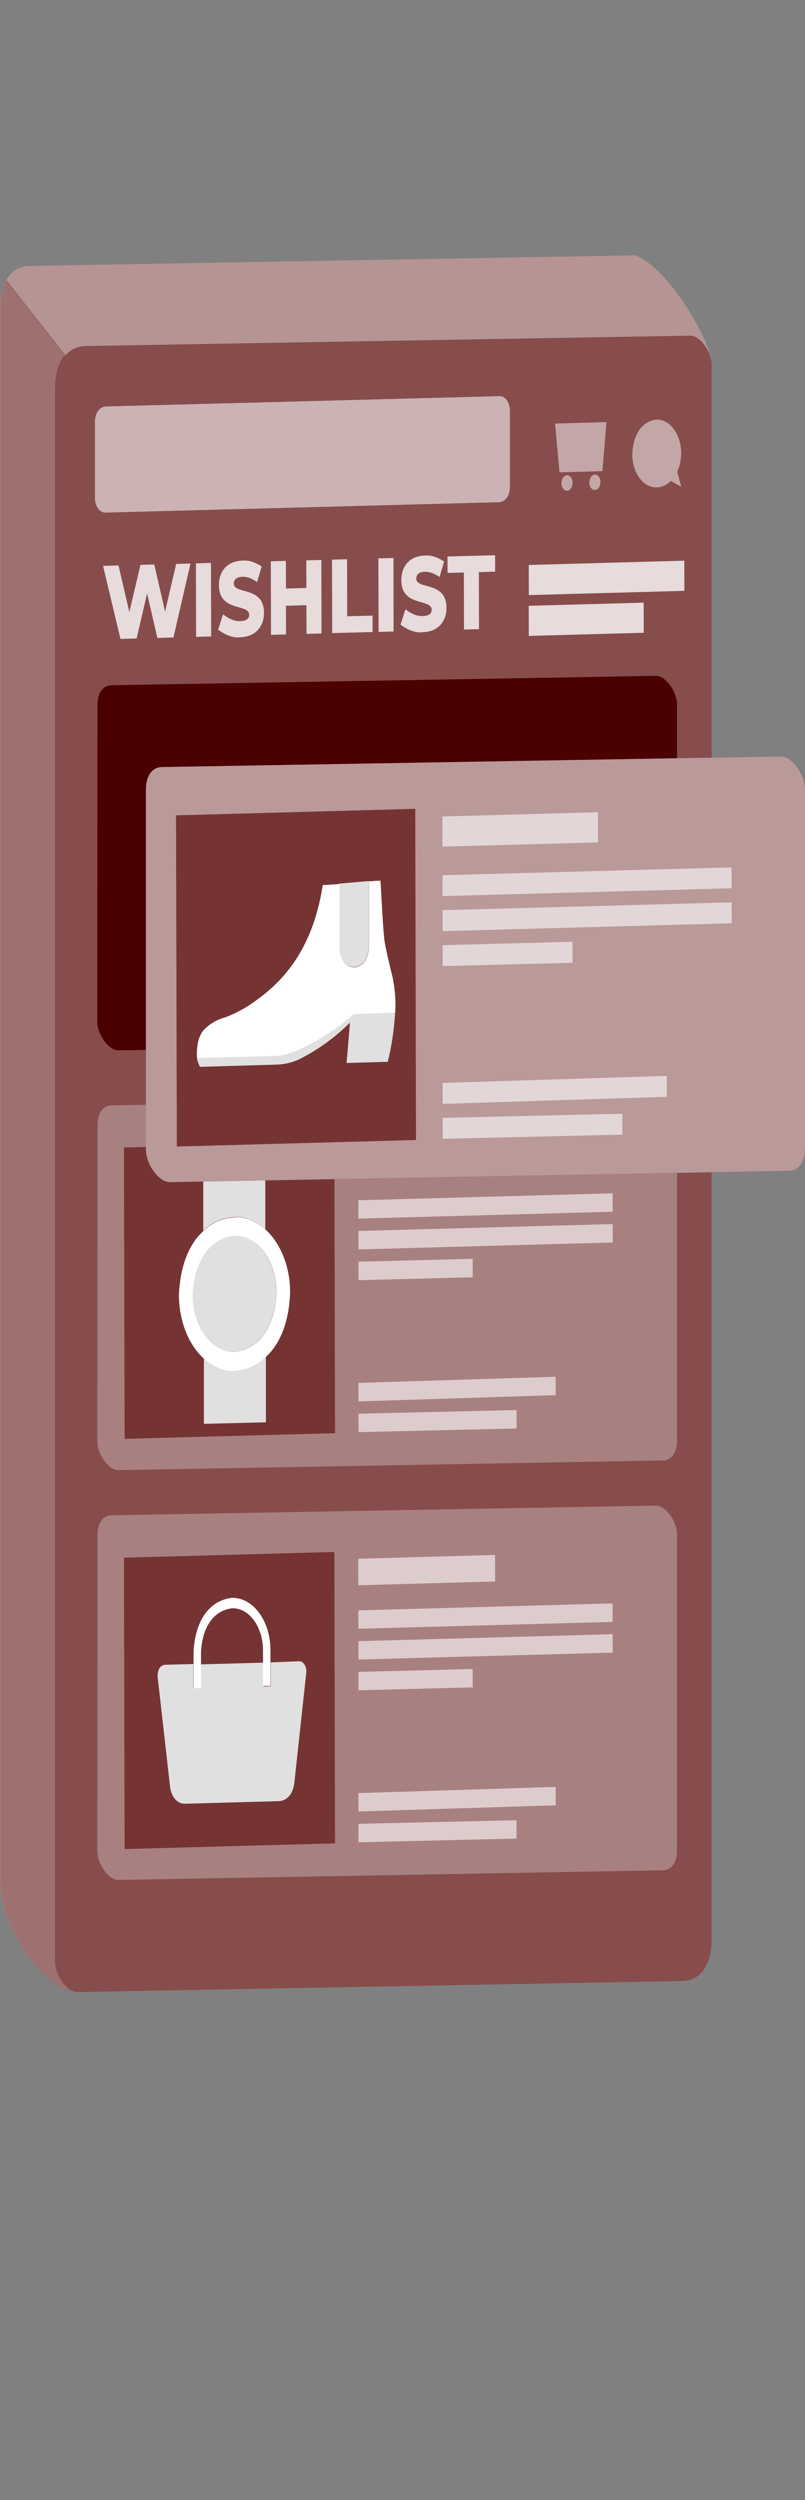 <svg width="49" height="152" viewBox="0 0 49 152" fill="none" xmlns="http://www.w3.org/2000/svg">
<rect x="0" y="0" width="49" height="152" fill="#808080" stroke="none"/>
<path d="M43.223 21.697C42.955 20.388 41.067 16.965 39.156 15.755C38.975 15.641 38.795 15.562 38.624 15.523L1.801 16.167C1.264 16.184 0.817 16.422 0.505 16.859C0.192 17.296 0.025 17.916 0.019 18.659L0.019 114.435C0.019 116.876 2.36 120.765 4.55 121.086C4.599 121.102 4.647 121.111 4.693 121.113L41.535 120.441C42.075 120.431 42.525 120.195 42.837 119.757C43.149 119.319 43.314 118.694 43.313 117.946L43.313 22.202C43.311 22.046 43.28 21.873 43.223 21.697Z" fill="#520100"/>
<path opacity="0.2" d="M0 18.628L0 114.422C0 116.864 2.341 120.752 4.531 121.073C4.398 121.042 4.257 120.966 4.117 120.851C3.978 120.736 3.845 120.585 3.73 120.411C3.614 120.237 3.52 120.046 3.455 119.852C3.39 119.659 3.357 119.47 3.356 119.301L3.356 23.534C3.358 22.701 3.564 22.024 3.949 21.588L0.366 17.057C0.133 17.466 0.008 18.003 0 18.628Z" fill="white"/>
<path opacity="0.4" d="M39.156 15.755C38.974 15.64 38.794 15.562 38.624 15.522L1.801 16.167C1.187 16.177 0.693 16.481 0.385 17.038L3.99 21.606C4.293 21.249 4.7 21.054 5.18 21.038L42.018 20.408C42.122 20.405 42.237 20.437 42.357 20.501C42.476 20.564 42.597 20.659 42.711 20.778C42.826 20.897 42.932 21.038 43.023 21.193C43.115 21.348 43.189 21.512 43.241 21.677C42.954 20.388 41.066 16.965 39.156 15.755Z" fill="white"/>
<path opacity="0.3" d="M43.223 21.697C42.955 20.388 41.067 16.965 39.156 15.755C38.975 15.641 38.795 15.562 38.624 15.523L1.801 16.167C1.264 16.184 0.817 16.422 0.505 16.859C0.192 17.296 0.025 17.916 0.019 18.659L0.019 114.435C0.019 116.876 2.36 120.765 4.55 121.086C4.599 121.102 4.647 121.111 4.693 121.113L41.535 120.441C42.075 120.431 42.525 120.195 42.837 119.757C43.149 119.319 43.314 118.694 43.313 117.946L43.313 22.202C43.311 22.046 43.28 21.873 43.223 21.697Z" fill="white"/>
<path d="M30.398 24.084C30.749 24.073 31.036 24.459 31.04 24.965V29.63C31.028 29.888 30.964 30.105 30.853 30.262C30.742 30.419 30.588 30.512 30.402 30.534L6.42 31.168C6.065 31.176 5.782 30.792 5.778 30.286V25.617C5.79 25.358 5.854 25.142 5.965 24.985C6.076 24.828 6.23 24.735 6.416 24.712L30.398 24.084Z" fill="#520100"/>
<g opacity="0.7">
<path d="M30.398 24.084C30.749 24.073 31.036 24.459 31.04 24.965V29.63C31.028 29.888 30.964 30.105 30.853 30.262C30.742 30.419 30.588 30.512 30.402 30.534L6.42 31.168C6.065 31.176 5.782 30.792 5.778 30.286V25.617C5.79 25.358 5.854 25.142 5.965 24.985C6.076 24.828 6.23 24.735 6.416 24.712L30.398 24.084Z" fill="white"/>
</g>
<g opacity="0.5">
<path d="M39.955 25.508C40.778 25.485 41.446 26.389 41.465 27.536C41.457 27.981 41.374 28.37 41.22 28.679L41.469 29.594L40.831 29.241C40.607 29.482 40.316 29.616 39.978 29.634C39.158 29.66 38.49 28.756 38.486 27.619C38.511 27.018 38.657 26.513 38.912 26.146C39.167 25.779 39.525 25.561 39.955 25.508Z" fill="white"/>
</g>
<g opacity="0.5">
<path d="M34.51 28.893C34.699 28.892 34.854 29.095 34.854 29.358C34.847 29.495 34.813 29.61 34.754 29.694C34.695 29.778 34.613 29.828 34.514 29.84C34.325 29.841 34.174 29.613 34.174 29.377C34.181 29.24 34.214 29.125 34.273 29.041C34.331 28.957 34.412 28.906 34.51 28.893Z" fill="white"/>
<path d="M36.209 28.851C36.398 28.846 36.549 29.051 36.553 29.312C36.546 29.449 36.511 29.564 36.452 29.647C36.392 29.73 36.309 29.78 36.209 29.791C36.024 29.799 35.87 29.591 35.87 29.328C35.877 29.192 35.911 29.078 35.97 28.995C36.029 28.913 36.111 28.863 36.209 28.851Z" fill="white"/>
<path d="M36.919 25.662L36.666 28.647L34.057 28.719L33.785 25.751L36.919 25.662Z" fill="white"/>
</g>
<path d="M5.932 68.414C5.933 68.052 6.013 67.75 6.164 67.538C6.315 67.325 6.532 67.21 6.793 67.204L39.935 66.615C40.066 66.613 40.214 66.665 40.365 66.767C40.515 66.868 40.663 67.016 40.792 67.195C40.922 67.373 41.029 67.577 41.103 67.784C41.176 67.991 41.214 68.194 41.211 68.373V87.59C41.21 87.952 41.129 88.254 40.977 88.465C40.826 88.677 40.608 88.792 40.346 88.797L7.197 89.386C7.066 89.388 6.918 89.336 6.767 89.234C6.617 89.132 6.469 88.985 6.34 88.806C6.21 88.628 6.103 88.424 6.029 88.218C5.956 88.01 5.919 87.807 5.921 87.628L5.932 68.414Z" fill="#520100"/>
<path opacity="0.5" d="M5.932 68.414C5.933 68.052 6.013 67.75 6.164 67.538C6.315 67.325 6.532 67.21 6.793 67.204L39.935 66.615C40.066 66.613 40.214 66.665 40.365 66.767C40.515 66.868 40.663 67.016 40.792 67.195C40.922 67.373 41.029 67.577 41.103 67.784C41.176 67.991 41.214 68.194 41.211 68.373V87.59C41.21 87.952 41.129 88.254 40.977 88.465C40.826 88.677 40.608 88.792 40.346 88.797L7.197 89.386C7.066 89.388 6.918 89.336 6.767 89.234C6.617 89.132 6.469 88.985 6.34 88.806C6.21 88.628 6.103 88.424 6.029 88.218C5.956 88.01 5.919 87.807 5.921 87.628L5.932 68.414Z" fill="white"/>
<path d="M20.352 69.419L20.393 87.135L7.586 87.481L7.545 69.771L20.352 69.419Z" fill="#520100"/>
<g opacity="0.2">
<path d="M20.352 69.42L20.393 87.135L7.586 87.482L7.545 69.771L20.352 69.42Z" fill="white"/>
</g>
<g opacity="0.6">
<path d="M28.771 76.534L28.775 77.658L21.824 77.834L21.82 76.71L28.771 76.534Z" fill="white"/>
<path d="M37.293 74.423L37.297 75.542L21.821 75.965L21.817 74.842L37.293 74.423Z" fill="white"/>
<path d="M31.44 85.728L31.444 86.851L21.824 87.072L21.82 85.953L31.44 85.728Z" fill="white"/>
<path d="M33.823 83.704L33.826 84.823L21.82 85.205L21.816 84.081L33.823 83.704Z" fill="white"/>
<path d="M37.289 72.552L37.293 73.671L21.813 74.092L21.813 72.975L37.289 72.552Z" fill="white"/>
<path d="M30.134 69.601L30.138 71.215L21.809 71.443L21.805 69.834L30.134 69.601Z" fill="white"/>
</g>
<path d="M14.262 75.124C15.67 75.087 16.814 76.639 16.822 78.587C16.775 79.615 16.52 80.477 16.078 81.101C15.637 81.725 15.021 82.095 14.28 82.179C12.872 82.22 11.725 80.67 11.721 78.725C11.768 77.696 12.022 76.833 12.464 76.207C12.905 75.582 13.521 75.21 14.262 75.124Z" fill="#E0E0E0"/>
<path d="M12.373 70.843L16.149 70.751V74.744C15.489 74.193 14.818 73.928 14.261 73.998C13.52 74.041 12.877 74.326 12.373 74.836V70.843Z" fill="#E0E0E0"/>
<path d="M5.932 42.872C5.932 42.51 6.012 42.208 6.163 41.995C6.314 41.783 6.532 41.668 6.793 41.662L39.934 41.091C40.065 41.089 40.214 41.141 40.364 41.243C40.515 41.345 40.662 41.492 40.792 41.671C40.922 41.849 41.029 42.053 41.102 42.26C41.176 42.467 41.213 42.67 41.211 42.849V62.066C41.209 62.428 41.129 62.73 40.977 62.941C40.825 63.153 40.608 63.268 40.346 63.273L7.197 63.862C7.066 63.864 6.918 63.812 6.767 63.71C6.616 63.609 6.469 63.461 6.339 63.282C6.21 63.104 6.103 62.901 6.029 62.694C5.955 62.487 5.918 62.283 5.921 62.104L5.932 42.872Z" fill="#520100"/>
<path opacity="0.1" d="M5.932 42.872C5.932 42.51 6.012 42.208 6.163 41.995C6.314 41.783 6.532 41.668 6.793 41.662L39.934 41.091C40.065 41.089 40.214 41.141 40.364 41.243C40.515 41.345 40.662 41.492 40.792 41.671C40.922 41.849 41.029 42.053 41.102 42.26C41.176 42.467 41.213 42.67 41.211 42.849V62.066C41.209 62.428 41.129 62.73 40.977 62.941C40.825 63.153 40.608 63.268 40.346 63.273L7.197 63.862C7.066 63.864 6.918 63.812 6.767 63.71C6.616 63.609 6.469 63.461 6.339 63.282C6.21 63.104 6.103 62.901 6.029 62.694C5.955 62.487 5.918 62.283 5.921 62.104L5.932 42.872Z" fill="black"/>
<path d="M5.932 93.335C5.932 92.972 6.011 92.669 6.162 92.457C6.313 92.244 6.531 92.13 6.793 92.126L39.935 91.537C40.066 91.534 40.214 91.586 40.365 91.688C40.515 91.79 40.663 91.938 40.792 92.116C40.922 92.295 41.029 92.498 41.103 92.705C41.176 92.912 41.214 93.115 41.211 93.295V112.507C41.211 112.869 41.13 113.172 40.978 113.384C40.827 113.596 40.609 113.71 40.346 113.714L7.197 114.303C7.066 114.305 6.918 114.253 6.767 114.151C6.617 114.049 6.469 113.902 6.34 113.723C6.21 113.544 6.103 113.341 6.029 113.134C5.956 112.927 5.919 112.724 5.921 112.544L5.932 93.335Z" fill="#520100"/>
<path opacity="0.5" d="M5.932 93.335C5.932 92.972 6.011 92.669 6.162 92.457C6.313 92.244 6.531 92.13 6.793 92.126L39.935 91.537C40.066 91.534 40.214 91.586 40.365 91.688C40.515 91.79 40.663 91.938 40.792 92.116C40.922 92.295 41.029 92.498 41.103 92.705C41.176 92.912 41.214 93.115 41.211 93.295V112.507C41.211 112.869 41.13 113.172 40.978 113.384C40.827 113.596 40.609 113.71 40.346 113.714L7.197 114.303C7.066 114.305 6.918 114.253 6.767 114.151C6.617 114.049 6.469 113.902 6.34 113.723C6.21 113.544 6.103 113.341 6.029 113.134C5.956 112.927 5.919 112.724 5.921 112.544L5.932 93.335Z" fill="white"/>
<path d="M20.352 94.359L20.393 112.074L7.586 112.421L7.545 94.706L20.352 94.359Z" fill="#520100"/>
<g opacity="0.2">
<path d="M20.352 94.359L20.393 112.074L7.586 112.421L7.545 94.706L20.352 94.359Z" fill="white"/>
</g>
<g opacity="0.6">
<path d="M28.771 101.473L28.774 102.592L21.824 102.768L21.82 101.649L28.771 101.473Z" fill="white"/>
<path d="M37.292 99.358L37.296 100.477L21.82 100.9L21.816 99.781L37.292 99.358Z" fill="white"/>
<path d="M31.439 110.666L31.443 111.785L21.823 112.01L21.819 110.886L31.439 110.666Z" fill="white"/>
<path d="M33.823 108.642L33.826 109.761L21.82 110.138L21.816 109.019L33.823 108.642Z" fill="white"/>
<path d="M37.288 97.486L37.292 98.61L21.812 99.026L21.812 97.91L37.288 97.486Z" fill="white"/>
<path d="M30.134 94.54L30.138 96.153L21.809 96.382L21.805 94.768L30.134 94.54Z" fill="white"/>
</g>
<path d="M18.196 101.002C18.471 100.996 18.683 101.327 18.641 101.708L17.913 108.423C17.872 108.736 17.771 108.994 17.617 109.181C17.464 109.368 17.261 109.48 17.022 109.508L11.241 109.666C10.796 109.678 10.418 109.24 10.35 108.618L9.595 101.948C9.588 101.741 9.625 101.564 9.702 101.436C9.78 101.308 9.895 101.232 10.037 101.217L11.766 101.172V102.619L12.219 102.613V101.193L16.025 101.089V102.541L16.478 102.525V101.073L18.196 101.002Z" fill="#E0E0E0"/>
<path d="M14.103 97.149C15.398 97.105 16.459 98.542 16.463 100.337V102.497L16.01 102.513V100.348C16.01 98.901 15.153 97.74 14.122 97.783C13.571 97.849 13.113 98.127 12.786 98.594C12.457 99.062 12.269 99.705 12.234 100.472V102.637L11.781 102.643V100.483C11.821 99.534 12.052 98.737 12.456 98.158C12.859 97.578 13.424 97.233 14.103 97.149Z" fill="white"/>
<path d="M8.881 48.009C8.881 47.597 8.972 47.252 9.144 47.011C9.316 46.77 9.564 46.64 9.863 46.635L47.55 45.991C47.698 45.989 47.865 46.047 48.035 46.162C48.205 46.276 48.372 46.442 48.519 46.643C48.665 46.844 48.787 47.072 48.871 47.306C48.956 47.54 49 47.77 49 47.974V69.818C48.999 70.229 48.908 70.572 48.735 70.812C48.563 71.053 48.316 71.182 48.018 71.188L10.334 71.875C10.187 71.879 10.02 71.82 9.849 71.707C9.679 71.593 9.512 71.427 9.365 71.227C9.218 71.026 9.095 70.797 9.01 70.563C8.925 70.329 8.881 70.099 8.881 69.894L8.881 48.009Z" fill="#520100"/>
<path opacity="0.6" d="M8.881 48.009C8.881 47.597 8.972 47.252 9.144 47.011C9.316 46.77 9.564 46.64 9.863 46.635L47.55 45.991C47.698 45.989 47.865 46.047 48.035 46.162C48.205 46.276 48.372 46.442 48.519 46.643C48.665 46.844 48.787 47.072 48.871 47.306C48.956 47.54 49 47.77 49 47.974V69.818C48.999 70.229 48.908 70.572 48.735 70.812C48.563 71.053 48.316 71.182 48.018 71.188L10.334 71.875C10.187 71.879 10.02 71.82 9.849 71.707C9.679 71.593 9.512 71.427 9.365 71.227C9.218 71.026 9.095 70.797 9.01 70.563C8.925 70.329 8.881 70.099 8.881 69.894L8.881 48.009Z" fill="white"/>
<path d="M25.275 49.178L25.32 69.31L10.765 69.707L10.716 49.573L25.275 49.178Z" fill="#520100"/>
<g opacity="0.2">
<path d="M25.275 49.178L25.32 69.31L10.765 69.707L10.716 49.573L25.275 49.178Z" fill="white"/>
</g>
<path d="M22.458 53.566V57.532C22.441 57.895 22.351 58.199 22.195 58.419C22.039 58.639 21.821 58.769 21.56 58.798C21.065 58.813 20.661 58.267 20.657 57.58V53.722L22.458 53.566Z" fill="#E0E0E0"/>
<path d="M24.052 61.585C23.984 62.644 23.833 63.639 23.602 64.557L21.096 64.628C21.167 63.814 21.235 62.992 21.303 62.175C20.396 63.072 19.386 63.805 18.283 64.368C17.851 64.588 17.369 64.709 16.848 64.728L12.178 64.863C12.073 64.687 12.006 64.491 11.993 64.318L16.701 64.194C17.163 64.175 17.593 64.076 17.985 63.897C19.281 63.349 20.471 62.596 21.541 61.644L24.052 61.585Z" fill="#E0E0E0"/>
<path d="M23.157 53.542C23.21 54.24 23.312 56.763 23.436 57.404C23.561 58.045 23.719 58.7 23.886 59.368C24.052 60.162 24.108 60.914 24.052 61.585L21.541 61.653C20.471 62.605 19.281 63.358 17.984 63.906C17.593 64.085 17.162 64.184 16.701 64.203L11.996 64.329C11.946 63.639 12.07 63.062 12.351 62.683C12.73 62.264 13.197 61.982 13.733 61.848C14.398 61.59 15.02 61.247 15.595 60.82C17.192 59.675 19.034 57.777 19.646 53.81C19.94 53.798 20.291 53.787 20.665 53.741V57.598C20.665 58.283 21.073 58.832 21.567 58.817C21.829 58.787 22.046 58.657 22.203 58.437C22.359 58.217 22.449 57.913 22.466 57.551V53.585C22.711 53.567 22.945 53.546 23.157 53.542Z" fill="white"/>
<g opacity="0.6">
<path d="M34.846 57.26L34.849 58.538L26.947 58.738L26.943 57.465L34.846 57.26Z" fill="white"/>
<path d="M44.534 54.862L44.538 56.135L26.944 56.612L26.94 55.339L44.534 54.862Z" fill="white"/>
<path d="M37.882 67.715V68.985L26.948 69.237L26.944 67.964L37.882 67.715Z" fill="white"/>
<path d="M40.589 65.412L40.592 66.685L26.944 67.115L26.94 65.842L40.589 65.412Z" fill="white"/>
<path d="M44.53 52.736V54.006L26.936 54.483V53.213L44.53 52.736Z" fill="white"/>
<path d="M36.398 49.383L36.402 51.218L26.933 51.476L26.925 49.642L36.398 49.383Z" fill="white"/>
</g>
<g opacity="0.8">
<path d="M11.596 34.26L10.558 38.759L9.58 38.788L8.953 36.083L8.315 38.82L7.333 38.846L6.272 34.405L7.213 34.378L7.873 37.214L8.549 34.343L9.391 34.319L10.048 37.185L10.724 34.287L11.596 34.26Z" fill="white"/>
<path d="M12.842 34.224L12.854 38.697L11.936 38.72L11.925 34.252L12.842 34.224Z" fill="white"/>
<path d="M14.756 34.085C15.105 34.046 15.511 34.169 15.927 34.438L15.651 35.389C15.336 35.165 15.024 35.053 14.753 35.067C14.375 35.083 14.232 35.259 14.232 35.482C14.232 36.167 16.067 35.607 16.07 37.257C16.07 38.032 15.602 38.714 14.643 38.742C14.242 38.803 13.761 38.642 13.276 38.285L13.575 37.349C13.949 37.644 14.325 37.789 14.643 37.762C15.021 37.746 15.168 37.594 15.168 37.381C15.168 36.673 13.329 37.24 13.325 35.572C13.325 34.773 13.794 34.11 14.756 34.085Z" fill="white"/>
<path d="M19.562 34.044L19.57 38.51L18.656 38.54L18.652 36.795L17.406 36.831L17.41 38.572L16.496 38.598L16.485 34.125L17.402 34.102L17.406 35.783L18.648 35.745L18.645 34.068L19.562 34.044Z" fill="white"/>
<path d="M21.126 34.002L21.134 37.469L22.678 37.428V38.426L20.22 38.493L20.209 34.025L21.126 34.002Z" fill="white"/>
<path d="M23.95 33.925L23.957 38.395L23.044 38.421L23.032 33.948L23.95 33.925Z" fill="white"/>
<path d="M25.856 33.779C26.207 33.74 26.616 33.865 27.034 34.138L26.755 35.082C26.439 34.863 26.128 34.753 25.856 34.764C25.479 34.776 25.339 34.955 25.339 35.181C25.339 35.867 27.174 35.307 27.178 36.956C27.178 37.732 26.709 38.409 25.747 38.435C25.346 38.498 24.865 38.337 24.38 37.977L24.678 37.042C25.054 37.338 25.431 37.483 25.75 37.452C26.128 37.446 26.275 37.289 26.275 37.076C26.275 36.364 24.433 36.932 24.429 35.269C24.429 34.462 24.897 33.807 25.856 33.779Z" fill="white"/>
<path d="M30.138 33.757V34.756L29.149 34.786L29.156 38.253L28.243 38.275L28.235 34.807L27.242 34.835L27.238 33.834L30.138 33.757Z" fill="white"/>
<path d="M41.654 34.088L41.658 35.923L32.189 36.181L32.185 34.35L41.654 34.088Z" fill="white"/>
<path d="M39.18 36.641L39.184 38.472L32.188 38.663L32.184 36.832L39.18 36.641Z" fill="white"/>
</g>
<path d="M12.412 82.58C13.072 83.128 13.742 83.392 14.299 83.326C15.04 83.281 15.682 82.996 16.187 82.488V86.476L12.412 86.568V82.58Z" fill="#E0E0E0"/>
<path d="M16.149 74.744C17.048 75.552 17.66 76.967 17.66 78.578C17.598 80.319 17.079 81.69 16.176 82.503C15.671 83.011 15.029 83.296 14.288 83.341C13.731 83.408 13.06 83.143 12.4 82.595C11.502 81.778 10.909 80.38 10.89 78.762C10.955 77.031 11.472 75.668 12.37 74.857C12.874 74.347 13.516 74.061 14.258 74.019C14.813 73.939 15.486 74.197 16.149 74.744ZM14.288 82.184C15.028 82.1 15.645 81.73 16.086 81.106C16.528 80.481 16.782 79.62 16.829 78.592C16.829 76.65 15.696 75.114 14.269 75.129C13.529 75.215 12.913 75.587 12.471 76.212C12.03 76.838 11.775 77.701 11.728 78.731C11.728 80.673 12.88 82.221 14.288 82.184Z" fill="white"/>
</svg>
